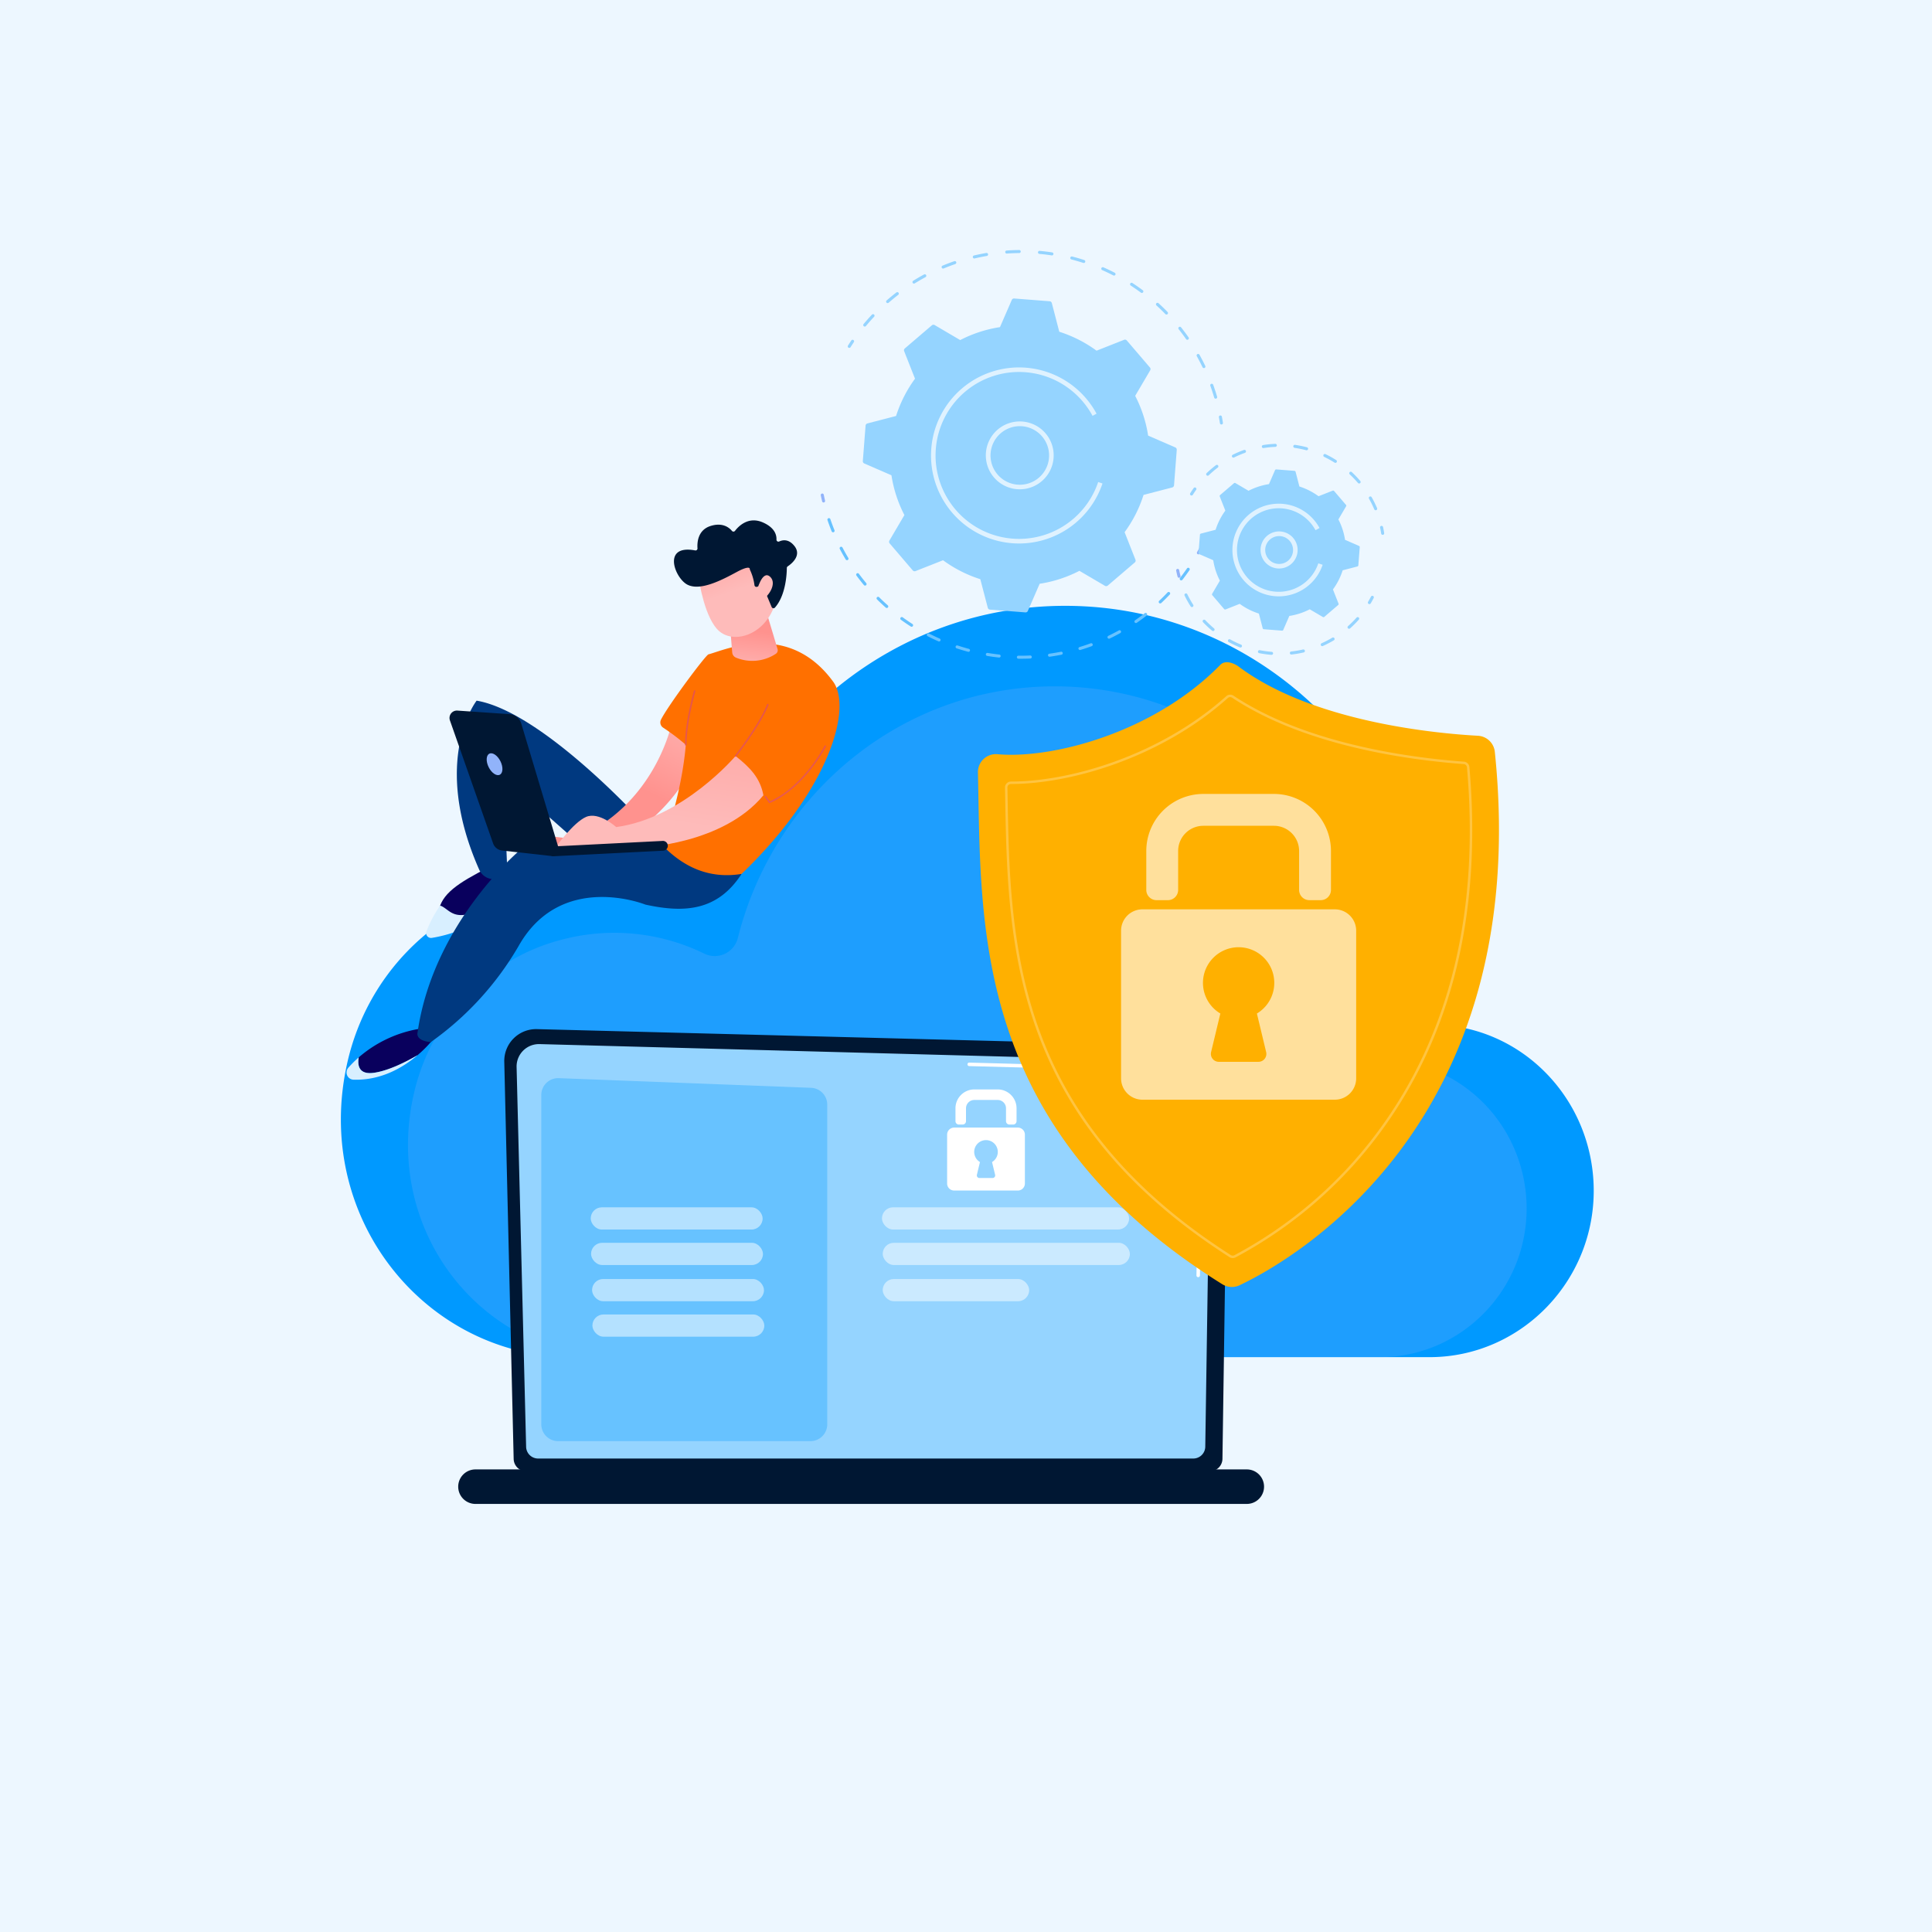<svg xmlns="http://www.w3.org/2000/svg" xmlns:xlink="http://www.w3.org/1999/xlink" width="556" height="556"><defs><linearGradient id="a" x1="5.381" y1=".417" x2="6.04" y2="1.226" gradientUnits="objectBoundingBox"><stop offset="0" stop-color="#09005d"/><stop offset="1" stop-color="#1a0f91"/></linearGradient><linearGradient id="b" x1="7.783" y1=".26" x2="9.144" y2="1.995" xlink:href="#a"/><linearGradient id="c" x1="1.61" y1=".212" x2="1.158" y2=".899" gradientUnits="objectBoundingBox"><stop offset="0" stop-color="#febbba"/><stop offset="1" stop-color="#ff928e"/></linearGradient><linearGradient id="d" x1=".755" y1=".791" x2="1.452" y2="-1.379" xlink:href="#c"/><linearGradient id="e" x1="-2.192" y1="1.062" x2="-2.081" y2=".1" xlink:href="#c"/><linearGradient id="f" x1="-.618" y1=".82" x2="-.929" y2="-.114" xlink:href="#c"/><linearGradient id="g" x1="-8.072" y1="2.058" x2="-9.545" y2="-.895" xlink:href="#c"/><linearGradient id="h" x1="2.382" y1="-4.979" x2="-.903" y2="4.529" gradientUnits="objectBoundingBox"><stop offset="0" stop-color="#e1473d"/><stop offset="1" stop-color="#e9605a"/></linearGradient><linearGradient id="i" x1="1.098" y1="-5.386" x2=".088" y2="4.552" xlink:href="#h"/><linearGradient id="j" x1=".87" y1="-5.586" x2=".313" y2="3.494" xlink:href="#h"/><style>.i{fill:#91b3fa}.d{fill:#001733}.e{fill:#95d4ff}.f,.h,.j,.m{fill:#fff}.g{fill:#67c2ff}.h{opacity:.51}.j{opacity:.7}.m{opacity:.61}.o{fill:#003980}.q{fill:#d8efff}</style></defs><g transform="translate(-580 -147)"><path fill="#edf7ff" d="M580 147h556v556H580z"/><path d="M680.087 452.243c5.715-24.392 24.4-43.54 48.193-49.4a65.939 65.939 0 0145.312 4.658 7.678 7.678 0 0010.846-5.13c11.725-46.6 52.99-81.023 102.1-81.023 58.233 0 105.44 48.4 105.44 108.11 0 1.585-.031 3.75-.058 5.828.206 4.465 2.108 6.36 4.946 6.837 22.815 2.435 40.746 21.72 41.741 45.506 1.142 27.312-20.538 49.939-47.2 49.939h-246.62c-42.213.003-75.268-40.218-64.7-85.325z" fill="#09f"/><path d="M699.189 461.383c5.1-21.779 21.788-38.875 43.03-44.1a58.875 58.875 0 0140.458 4.159 6.856 6.856 0 009.684-4.58c10.469-41.606 47.313-72.343 91.161-72.343 51.994 0 94.144 43.217 94.144 96.528 0 1.415-.028 3.348-.052 5.2.184 3.987 1.882 5.679 4.416 6.1 20.371 2.174 36.38 19.393 37.269 40.63 1.02 24.386-18.337 44.589-42.143 44.589H756.961c-37.7.004-67.209-35.907-57.772-76.183z" opacity=".21" fill="#91b3fa"/><path class="d" d="M727.823 566.788a3.647 3.647 0 003.638 3.634h196.705a3.646 3.646 0 003.637-3.634l1.637-113.041a6.335 6.335 0 00-6.67-5.607l-192.242-4.974a9.166 9.166 0 00-9.406 9.375z"/><path class="e" d="M731.409 563.302a3.451 3.451 0 003.441 3.441h188.567a3.451 3.451 0 003.441-3.441l1.545-102.62c-.182-6.176-5.6-8.4-8.878-8.264l-184.247-4.943a6.443 6.443 0 00-6.61 6.593z"/><path class="f" d="M924.825 514.549h-.005a.5.5 0 01-.5-.512l.122-8.322a.5.5 0 01.5-.5h.005a.5.5 0 01.5.512l-.122 8.322a.5.5 0 01-.5.5zM925.125 494.156h-.007a.5.5 0 01-.5-.512l.468-31.875a5.986 5.986 0 00-1.708-4.483 8.42 8.42 0 00-5.574-1.9l-58.889-1.579a.5.5 0 01-.491-.517.483.483 0 01.518-.49l58.854 1.579a9.259 9.259 0 016.279 2.182 6.962 6.962 0 012.019 5.216l-.468 31.885a.5.5 0 01-.501.494z"/><path class="d" d="M938.807 579.807H716.831a4.966 4.966 0 01-4.966-4.966 4.966 4.966 0 014.966-4.966h221.976a4.966 4.966 0 010 9.932z"/><path class="g" d="M813.223 561.737h-72.6a4.847 4.847 0 01-4.847-4.847v-94.769a4.847 4.847 0 015.032-4.844l72.6 2.778a4.847 4.847 0 014.662 4.844v91.99a4.847 4.847 0 01-4.847 4.848z"/><rect class="h" width="49.473" height="6.391" rx="3.196" transform="translate(750 494.453)"/><rect class="h" width="49.473" height="6.391" rx="3.196" transform="translate(750.098 504.66)"/><rect class="h" width="49.473" height="6.391" rx="3.196" transform="translate(750.387 515.08)"/><rect class="h" width="49.473" height="6.391" rx="3.196" transform="translate(750.484 525.285)"/><rect class="h" width="71.128" height="6.391" rx="3.196" transform="translate(833.813 494.447)"/><rect class="h" width="71.128" height="6.391" rx="3.196" transform="translate(834.033 504.66)"/><rect class="h" width="42.147" height="6.391" rx="3.196" transform="translate(834.033 515.082)"/><path class="f" d="M871.571 470.627h-1.083a.974.974 0 01-.974-.974v-3.7a2.4 2.4 0 00-2.4-2.4h-6.713a2.4 2.4 0 00-2.4 2.4v3.7a.974.974 0 01-.974.974h-1.083a.974.974 0 01-.974-.974v-3.7a5.432 5.432 0 015.432-5.432h6.713a5.432 5.432 0 015.432 5.432v3.7a.974.974 0 01-.976.974zM872.914 471.501h-18.315a2.032 2.032 0 00-2.032 2.032v14.056a2.032 2.032 0 002.032 2.032h18.315a2.032 2.032 0 002.032-2.032v-14.056a2.032 2.032 0 00-2.032-2.032zm-6.537 13.585a.753.753 0 01-.732.929h-3.777a.753.753 0 01-.732-.929l.881-3.668a3.395 3.395 0 113.478 0z"/><path class="i" d="M924.883 306.535a.436.436 0 01-.381-.648q.421-.758.817-1.526a.436.436 0 11.775.4q-.4.78-.83 1.549a.436.436 0 01-.381.225z"/><path class="g" d="M873.849 336.571q-.387 0-.773-.005a.436.436 0 01.006-.872h.006c1.129.015 2.268 0 3.395-.055a.443.443 0 01.455.416.436.436 0 01-.416.455c-.886.041-1.785.061-2.673.061zm-6.314-.34h-.047a59.844 59.844 0 01-3.414-.47.436.436 0 01.144-.861c1.109.186 2.241.342 3.364.464a.436.436 0 01-.046.87zm14.5-.234a.436.436 0 01-.061-.868 58.013 58.013 0 003.347-.572.436.436 0 01.172.855 58.693 58.693 0 01-3.4.581.421.421 0 01-.057.006zm-23.32-1.41a.438.438 0 01-.113-.015 63.234 63.234 0 01-3.3-.986.436.436 0 11.274-.828c1.069.354 2.163.681 3.252.972a.436.436 0 01-.112.858zm32.082-.522a.436.436 0 01-.126-.854 58.147 58.147 0 003.219-1.08.436.436 0 01.3.819 62.042 62.042 0 01-3.268 1.1.441.441 0 01-.123.015zm-40.547-2.453a.435.435 0 01-.176-.037 56.498 56.498 0 01-3.11-1.482.437.437 0 11.4-.776c1 .513 2.03 1 3.063 1.46a.436.436 0 01-.176.835zm48.907-.8a.436.436 0 01-.19-.829 57.74 57.74 0 003.015-1.564.436.436 0 01.424.763c-1 .557-2.03 1.091-3.061 1.588a.432.432 0 01-.186.037zm-56.809-3.437a.433.433 0 01-.235-.069 59.42 59.42 0 01-2.844-1.944.436.436 0 01.514-.705 57.635 57.635 0 002.8 1.916.436.436 0 01-.236.8zm64.567-1.072a.436.436 0 01-.249-.8c.928-.64 1.85-1.316 2.739-2.01a.437.437 0 11.537.688c-.9.7-1.838 1.39-2.78 2.04a.437.437 0 01-.246.078zm-71.719-4.337a.435.435 0 01-.289-.109 59.356 59.356 0 01-2.513-2.358.436.436 0 01.615-.619c.8.8 1.635 1.578 2.476 2.323a.436.436 0 01-.289.763zm78.7-1.31a.436.436 0 01-.3-.754 57.785 57.785 0 002.4-2.4.437.437 0 11.635.6c-.784.83-1.6 1.65-2.437 2.436a.436.436 0 01-.298.113zm-84.946-5.131a.436.436 0 01-.336-.157 58.836 58.836 0 01-2.127-2.711.436.436 0 11.7-.519 56.428 56.428 0 002.1 2.672.436.436 0 01-.335.715zm90.984-1.5a.436.436 0 01-.344-.7 57.781 57.781 0 002.006-2.739.436.436 0 01.719.494 58.346 58.346 0 01-2.037 2.781.436.436 0 01-.344.155zm-96.182-5.811a.436.436 0 01-.375-.212 60.29 60.29 0 01-1.687-3.006.436.436 0 11.774-.4 57.96 57.96 0 001.661 2.961.436.436 0 01-.374.661zm-4.011-8.026a.437.437 0 01-.4-.272 56.824 56.824 0 01-1.2-3.23.436.436 0 11.827-.279 56.99 56.99 0 001.184 3.182.436.436 0 01-.4.6z"/><path class="i" d="M817.014 291.607a.436.436 0 01-.424-.336q-.2-.856-.376-1.716a.436.436 0 11.855-.174q.172.848.371 1.691a.436.436 0 01-.325.524.45.45 0 01-.101.011z"/><path class="e" d="M824.407 247.119a.436.436 0 01-.369-.669q.467-.741.958-1.472a.436.436 0 11.724.486q-.484.72-.944 1.451a.436.436 0 01-.369.204zM929.845 261.735a.436.436 0 01-.419-.314 57.914 57.914 0 00-1.11-3.393.437.437 0 01.821-.3 59.17 59.17 0 011.127 3.444.436.436 0 01-.419.559zm-3.38-8.806a.436.436 0 01-.394-.247 57.876 57.876 0 00-1.646-3.168.436.436 0 11.762-.426 58.196 58.196 0 011.67 3.216.436.436 0 01-.2.582.431.431 0 01-.192.043zm-4.764-8.141a.435.435 0 01-.358-.186 60.515 60.515 0 00-2.136-2.86.436.436 0 01.682-.544c.75.943 1.48 1.919 2.169 2.9a.436.436 0 01-.357.686zm-92.84-3.808a.436.436 0 01-.335-.715 59.573 59.573 0 012.4-2.716.437.437 0 01.636.6 58.388 58.388 0 00-2.363 2.676.436.436 0 01-.339.155zm86.828-3.461a.436.436 0 01-.313-.132 58.358 58.358 0 00-2.562-2.483.436.436 0 11.588-.645 59.558 59.558 0 012.6 2.521.436.436 0 01-.313.74zm-80.241-3.29a.436.436 0 01-.287-.765 59.95 59.95 0 012.8-2.3.436.436 0 11.533.691 58.981 58.981 0 00-2.76 2.267.435.435 0 01-.289.107zm73.152-2.926a.437.437 0 01-.26-.086 57.74 57.74 0 00-2.928-2.038.436.436 0 11.476-.731 58.865 58.865 0 012.973 2.069.436.436 0 01-.261.786zm-65.571-2.692a.436.436 0 01-.231-.806 58.756 58.756 0 013.135-1.82.436.436 0 11.415.768 58.506 58.506 0 00-3.089 1.793.433.433 0 01-.231.064zm57.57-2.3a.428.428 0 01-.2-.049 58.23 58.23 0 00-3.22-1.536.437.437 0 01.351-.8c1.1.484 2.2 1.008 3.269 1.559a.436.436 0 01-.2.824zm-49.183-2.022a.436.436 0 01-.167-.839 58.445 58.445 0 013.388-1.287.436.436 0 01.285.825 57.726 57.726 0 00-3.338 1.268.44.44 0 01-.169.035zm40.479-1.605a.439.439 0 01-.135-.021 61.974 61.974 0 00-3.427-1 .436.436 0 11.217-.845c1.165.3 2.336.64 3.479 1.011a.436.436 0 01-.135.851zm-31.5-1.3a.436.436 0 01-.1-.861 58.758 58.758 0 013.551-.722.436.436 0 01.147.86 58.78 58.78 0 00-3.5.711.446.446 0 01-.103.018zm22.329-.88a.432.432 0 01-.067-.005 57.875 57.875 0 00-3.544-.432.436.436 0 01.079-.869c1.2.109 2.408.257 3.6.439a.436.436 0 01-.065.867zm-13-.535a.436.436 0 01-.03-.871c1.2-.084 2.416-.132 3.62-.142a.436.436 0 010 .872c-1.187.01-2.387.057-3.567.14zM931.505 269.16a.437.437 0 01-.431-.369q-.133-.854-.292-1.706a.436.436 0 11.858-.16q.161.865.3 1.732a.436.436 0 01-.364.5.461.461 0 01-.071.003zM918.654 276.462a.7.7 0 00-.419-.7l-7.821-3.4a37.146 37.146 0 00-3.724-11.443l4.316-7.347a.7.7 0 00-.072-.81l-6.648-7.772a.7.7 0 00-.789-.2l-7.924 3.132a37.145 37.145 0 00-10.729-5.451l-2.145-8.252a.7.7 0 00-.624-.522l-10.2-.795a.7.7 0 00-.7.419l-3.4 7.821a37.148 37.148 0 00-11.443 3.724l-7.348-4.316a.7.7 0 00-.81.072l-7.772 6.648a.7.7 0 00-.2.789l3.126 7.927a37.139 37.139 0 00-5.451 10.728l-8.253 2.145a.7.7 0 00-.522.624l-.794 10.2a.7.7 0 00.419.7l7.82 3.4a37.141 37.141 0 003.724 11.443l-4.316 7.347a.7.7 0 00.072.81l6.648 7.772a.7.7 0 00.789.2l7.927-3.126a37.141 37.141 0 0010.729 5.451l2.153 8.242a.7.7 0 00.624.522l10.2.794a.7.7 0 00.7-.419l3.4-7.82a37.146 37.146 0 0011.443-3.724l7.348 4.316a.7.7 0 00.81-.072l7.772-6.648a.7.7 0 00.2-.789l-3.126-7.927a37.144 37.144 0 005.451-10.728l8.252-2.145a.7.7 0 00.522-.624z"/><path class="j" d="M873.465 287.81a9.763 9.763 0 111.663-.142 9.862 9.862 0 01-1.663.142zm.038-18.167a8.528 8.528 0 00-1.439.123 8.428 8.428 0 106.29 1.428 8.366 8.366 0 00-4.85-1.552z"/><path class="j" d="M873.308 303.408q-1 0-2.008-.078a25.337 25.337 0 01-23.367-25.215q0-1 .078-2.009a25.333 25.333 0 0144.507-14.5 25.474 25.474 0 013.054 4.445l-1.151.622a24.162 24.162 0 00-2.9-4.216 24.025 24.025 0 00-42.208 13.75q-.074.956-.074 1.905a24.028 24.028 0 0046.8 7.611l1.241.416a25.35 25.35 0 01-23.979 17.269z"/><path class="e" d="M974.091 320.856a.436.436 0 01-.375-.659c.293-.495.573-1 .833-1.5a.436.436 0 01.775.4 30.28 30.28 0 01-.858 1.548.435.435 0 01-.375.211zM945.936 335.455h-.035a30.806 30.806 0 01-3.533-.486.436.436 0 11.168-.856 29.775 29.775 0 003.433.472.436.436 0 01-.034.871zm5.706-.092a.436.436 0 01-.048-.87 29.779 29.779 0 003.415-.585.437.437 0 01.2.85 30.629 30.629 0 01-3.516.6zm-14.658-2.021a.442.442 0 01-.165-.032 30.552 30.552 0 01-3.219-1.535.436.436 0 11.421-.764 29.646 29.646 0 003.127 1.49.436.436 0 01-.165.841zm23.535-.392a.436.436 0 01-.178-.834 29.464 29.464 0 003.075-1.6.436.436 0 11.447.749 30.338 30.338 0 01-3.166 1.645.434.434 0 01-.178.04zm-31.417-4.343a.434.434 0 01-.279-.1 30.777 30.777 0 01-2.6-2.441.436.436 0 01.633-.6 29.9 29.9 0 002.525 2.372.436.436 0 01-.28.771zm39.136-.658a.436.436 0 01-.291-.762l.257-.231a30.123 30.123 0 002.193-2.22.436.436 0 01.652.579 30.736 30.736 0 01-2.257 2.286l-.263.237a.436.436 0 01-.29.112zm-45.219-6.241a.435.435 0 01-.368-.2 30.322 30.322 0 01-1.744-3.112.436.436 0 01.785-.381 29.572 29.572 0 001.694 3.023.435.435 0 01-.132.6.43.43 0 01-.234.072z"/><path class="i" d="M919.309 313.275a.436.436 0 01-.421-.325 28.257 28.257 0 01-.4-1.722.436.436 0 01.854-.174c.114.559.246 1.122.392 1.673a.436.436 0 01-.31.533.444.444 0 01-.115.015z"/><path class="e" d="M922.901 289.599a.436.436 0 01-.368-.669c.313-.5.646-.992.987-1.469a.436.436 0 11.71.507c-.332.464-.654.944-.958 1.428a.436.436 0 01-.371.203zM975.894 293.841a.437.437 0 01-.4-.266 29.208 29.208 0 00-1.512-3.054.436.436 0 01.758-.432 30.393 30.393 0 011.558 3.145.436.436 0 01-.4.607zm-4.76-7.7a.435.435 0 01-.332-.153q-.334-.392-.684-.776a30.27 30.27 0 00-1.67-1.691.438.438 0 11.6-.637c.592.554 1.17 1.14 1.718 1.74q.36.394.7.8a.436.436 0 01-.332.719zm-43.581-2.238a.436.436 0 01-.3-.752q.265-.252.536-.5c.681-.622 1.4-1.22 2.133-1.777a.436.436 0 11.527.694 30.163 30.163 0 00-2.072 1.726q-.264.242-.522.488a.437.437 0 01-.303.125zm36.751-3.7a.435.435 0 01-.233-.067 29.546 29.546 0 00-2.98-1.65.436.436 0 11.377-.786 30.452 30.452 0 013.069 1.7.436.436 0 01-.234.805zm-29.349-1.507a.436.436 0 01-.195-.827 30.527 30.527 0 013.228-1.377.437.437 0 01.3.821 29.573 29.573 0 00-3.135 1.338.434.434 0 01-.198.05zm21.059-2.112a.445.445 0 01-.113-.014 29.745 29.745 0 00-3.339-.684.436.436 0 01-.369-.494.431.431 0 01.494-.369 30.64 30.64 0 013.438.7.436.436 0 01-.112.858zm-12.439-.638a.436.436 0 01-.068-.867 30.717 30.717 0 013.492-.349.436.436 0 01.037.872 29.839 29.839 0 00-3.392.338.418.418 0 01-.069.01zM977.914 300.923a.437.437 0 01-.431-.369 30.25 30.25 0 00-.313-1.69.436.436 0 01.853-.184c.124.574.232 1.159.323 1.739a.436.436 0 01-.364.5.459.459 0 01-.068.004zM971.316 304.465a.361.361 0 00-.215-.358l-4.018-1.745a19.083 19.083 0 00-1.913-5.878l2.217-3.774a.36.36 0 00-.037-.416l-3.415-3.992a.36.36 0 00-.405-.1l-4.072 1.606a19.08 19.08 0 00-5.511-2.8l-1.1-4.239a.36.36 0 00-.32-.268l-5.238-.408a.36.36 0 00-.358.215l-1.745 4.017a19.078 19.078 0 00-5.878 1.913l-3.774-2.217a.36.36 0 00-.416.037l-3.992 3.415a.36.36 0 00-.1.406l1.606 4.072a19.081 19.081 0 00-2.8 5.511l-4.239 1.1a.359.359 0 00-.268.32l-.408 5.238a.36.36 0 00.215.358l4.017 1.745a19.082 19.082 0 001.913 5.878l-2.217 3.774a.36.36 0 00.037.416l3.415 3.992a.36.36 0 00.406.1l4.072-1.606a19.075 19.075 0 005.511 2.8l1.1 4.239a.36.36 0 00.32.268l5.238.408a.359.359 0 00.358-.215l1.745-4.017a19.078 19.078 0 005.878-1.913l3.774 2.217a.36.36 0 00.416-.037l3.992-3.415a.36.36 0 00.1-.406l-1.606-4.072a19.081 19.081 0 002.8-5.511l4.239-1.1a.36.36 0 00.268-.32z"/><path class="j" d="M948.102 310.608a5.335 5.335 0 11.909-.078 5.373 5.373 0 01-.909.078zm.017-9.33a4.008 4.008 0 102.312.736 3.986 3.986 0 00-2.312-.737z"/><path class="j" d="M948.022 318.617q-.527 0-1.057-.041a13.331 13.331 0 1111.166-21.959l.112.132a13.451 13.451 0 011.374 1.988v.008l.017.031.031.055.017.03.052.1-1.151.622a12.15 12.15 0 00-1.45-2.11 12.02 12.02 0 102.262 11.644l1.241.416a13.34 13.34 0 01-12.618 9.088z"/><path d="M863.069 365.425a5.17 5.17 0 014-1.376c15.7 1.412 45-6.151 64.145-25.742 1.33-1.36 3.753-.591 5.277.547 21.294 15.915 56.591 19.211 68.844 19.885a5.17 5.17 0 014.853 4.631c11.143 107.624-58.93 146.623-73.463 153.507a5.183 5.183 0 01-4.951-.286c-72.433-45.118-69.335-103.792-70.337-147.266a5.177 5.177 0 011.632-3.9z" fill="#ffb000"/><path d="M934.762 509.058a1.727 1.727 0 01-.929-.271c-27.769-17.751-45.868-38.974-55.331-64.879-8.451-23.137-8.865-46.7-9.23-67.482l-.05-2.771a1.7 1.7 0 01.489-1.228 1.714 1.714 0 011.233-.515c17.2 0 43.01-7.594 61.942-24.558a1.716 1.716 0 012.094-.151c20.8 13.8 50.474 17.821 66.31 18.989a1.709 1.709 0 011.582 1.562c3.681 41.993-5.054 77.5-25.961 105.544a124.61 124.61 0 01-41.367 35.573 1.713 1.713 0 01-.782.187zm.459-.815l.161.314-.161-.314a123.866 123.866 0 0041.124-35.367c20.8-27.9 29.489-63.245 25.824-105.061a1.007 1.007 0 00-.931-.921c-15.9-1.172-45.713-5.213-66.648-19.1a1.01 1.01 0 00-1.234.089c-19.07 17.089-45.08 24.737-62.4 24.737a1.023 1.023 0 00-.744.3.993.993 0 00-.287.721l.05 2.771c.364 20.731.777 44.228 9.188 67.253 9.408 25.754 27.414 46.861 55.049 64.526a1.017 1.017 0 001.01.052z" opacity=".251" fill="#fff"/><path class="m" d="M960.083 406.05h-3.275a2.945 2.945 0 01-2.945-2.945v-11.2a7.256 7.256 0 00-7.256-7.256h-20.3a7.256 7.256 0 00-7.256 7.256v11.2a2.945 2.945 0 01-2.945 2.945h-3.275a2.945 2.945 0 01-2.945-2.945v-11.2a16.422 16.422 0 0116.422-16.422h20.3a16.422 16.422 0 0116.422 16.422v11.2a2.945 2.945 0 01-2.947 2.945zM964.141 408.693h-55.369a6.143 6.143 0 00-6.144 6.143v42.494a6.144 6.144 0 006.144 6.144h55.369a6.144 6.144 0 006.144-6.144v-42.494a6.144 6.144 0 00-6.144-6.143zm-19.762 41.071a2.276 2.276 0 01-2.213 2.808h-11.418a2.276 2.276 0 01-2.213-2.808l2.664-11.09a10.263 10.263 0 1110.516 0z"/><path d="M687.6 1811.972s4.484.237 5.034 9.463c0 0-10.4 9.322-24.445 11.541-1.055.167 1.474-7.2 1.854-8.2 1.805-4.743 7.502-7.8 17.557-12.804z" transform="translate(36.623 -1417.17)" fill="url(#a)"/><path class="o" d="M774.727 383.952h-9.463s-29.046-32.078-48.1-35.314c0 0-13.261 16.927.706 48.555a4.616 4.616 0 006.61 2.177 3.784 3.784 0 001.51-1.8l-1.123-27.005s24.776 21.669 29.082 25.851 26.197 1.633 20.778-12.464z"/><path d="M502.65 2190.955a35.581 35.581 0 0119.406-8.492l3.085 1.887a33.607 33.607 0 01-5.561 5.966c-3.3 1.918-8.4 4.517-12.631 5.08-4.11.547-4.716-1.937-4.299-4.441z" transform="translate(180.582 -1739.652)" fill="url(#b)"/><path class="q" d="M706.663 407.609c2.443.791 3.518 4.252 9.717 1.963a54.87 54.87 0 0012.75-6.717c.051.446.094.912.124 1.41 0 0-10.965 10.429-25.011 12.648a1.4 1.4 0 01-1.51-1.884 35.276 35.276 0 013.93-7.42zM680.244 454.27a32.756 32.756 0 012.988-2.967c-.418 2.5.189 4.988 4.3 4.441 4.228-.563 9.328-3.161 12.631-5.08-4.139 3.531-10.438 7.278-18.387 7.058a2.085 2.085 0 01-1.532-3.452z"/><path class="o" d="M774.377 390.805l-44.316.48s-25.308 20.938-29.9 52.866c0 0-.762 2.348 3.813 2.75a87.852 87.852 0 0025.278-27.662c12.233-21.664 36.469-11.912 36.469-11.912 11.643 2.569 20.91 1.614 27.692-8.823z"/><path d="M940.608 1505.6s-4.771 23.909-28.146 33.367l-8.315-.98-1.962 3.128 19.5.621a53.346 53.346 0 0025.5-24.6c.3-.585 5.165-10.628-6.577-11.536z" transform="translate(-167.277 -1150.504)" fill="url(#c)"/><path d="M770.77 390.411s5.425-14.747 6.591-29.076a62.634 62.634 0 00-6.45-4.882 1.794 1.794 0 01-.7-2.326c1.824-3.778 12.854-18.614 13.68-18.82 4.491-1.121 22.908-9.878 35.879 7.865 5.567 7.615-1.1 31.055-26.36 55.33-8.122 1.323-15.72-1.019-22.64-8.091z" fill="#ff7000"/><path d="M992.289 1578.635s-15.073 17.847-34.343 20.456c0 0-4.98-4.54-8.684-2.919s-8.781 8.776-8.781 8.776h24.743s23.4-.824 35.087-15.011c-.941-4.965-3.758-7.931-8.022-11.302z" transform="translate(-200.611 -1214.07)" fill="url(#d)"/><path d="M1337.362 1256.236l3.3 11a1.209 1.209 0 01-.47 1.347 12.287 12.287 0 01-11.431 1.148 1.793 1.793 0 01-1.154-1.54l-.782-9.582z" transform="translate(-536.891 -933.447)" fill="url(#e)"/><path d="M1259.117 1136.992s1.621 11.4 6 14.908 12.914.866 15.8-7.729l-5.743-14.7z" transform="translate(-477.957 -823.111)" fill="url(#f)"/><path class="d" d="M797.86 315.872a.564.564 0 01-.734-.452 14.743 14.743 0 00-1.352-4.554s.418-1.5-3.781.764-10.5 5.579-14.218 3.6c-3.62-1.927-7.286-11.627 2.28-9.83a.564.564 0 00.672-.591c-.118-1.594.041-5.261 3.755-6.439 3.475-1.1 5.378.467 6.162 1.414a.561.561 0 00.879-.014c1.041-1.359 3.869-4.252 8.031-2.418 3.428 1.511 3.961 3.622 3.9 4.938a.563.563 0 00.8.537c1.05-.484 2.739-.735 4.357 1.292 2.237 2.8-.959 5.232-1.918 5.87a.565.565 0 00-.256.466c-.009 1.457-.236 7.814-3.422 11.4a.569.569 0 01-.947-.164l-2.453-5.845a.567.567 0 00-.7-.32z"/><path d="M1387.6 1181.691s1.5-6.1 3.774-4.12-.593 6.341-3.2 7.172z" transform="translate(-589.795 -864.633)" fill="url(#g)"/><path class="d" d="M741.116 392.264l-11.11-37.05a3.788 3.788 0 00-3.37-2.692l-15-1.026a2.128 2.128 0 00-2.152 2.827l12.42 35.382a3.114 3.114 0 002.625 2.067l14.771 1.64z"/><path class="i" d="M720.626 367.769c.829 1.674 2.262 2.655 3.2 2.191s1.025-2.2.2-3.873-2.262-2.655-3.2-2.191-1.029 2.199-.2 3.873z"/><path class="d" d="M739.299 393.412h.072l31.473-1.591a1.41 1.41 0 10-.143-2.817l-31.473 1.591a1.411 1.411 0 00.07 2.819z"/><path d="M1228.363 1448.588a.218.218 0 01-.218-.217c-.022-6.644 2.535-15.437 2.56-15.525a.218.218 0 01.419.123c-.026.087-2.565 8.821-2.543 15.4a.218.218 0 01-.218.219z" transform="translate(-450.998 -1087.035)" fill="url(#h)"/><path d="M1338.823 1478.157a.218.218 0 01-.171-.353c.069-.087 6.91-8.784 9.251-14.717a.218.218 0 01.406.16c-2.365 5.993-9.245 14.74-9.315 14.827a.218.218 0 01-.171.083z" transform="translate(-547.145 -1113.373)" fill="url(#i)"/><path d="M1406.494 1571.7l-1.245-1.76a.218.218 0 01.356-.252l1.041 1.472c9.707-4.256 15.717-15.868 15.776-15.986a.218.218 0 01.388.2c-.061.119-6.206 12-16.155 16.258z" transform="translate(-605.119 -1193.543)" fill="url(#j)"/></g></svg>